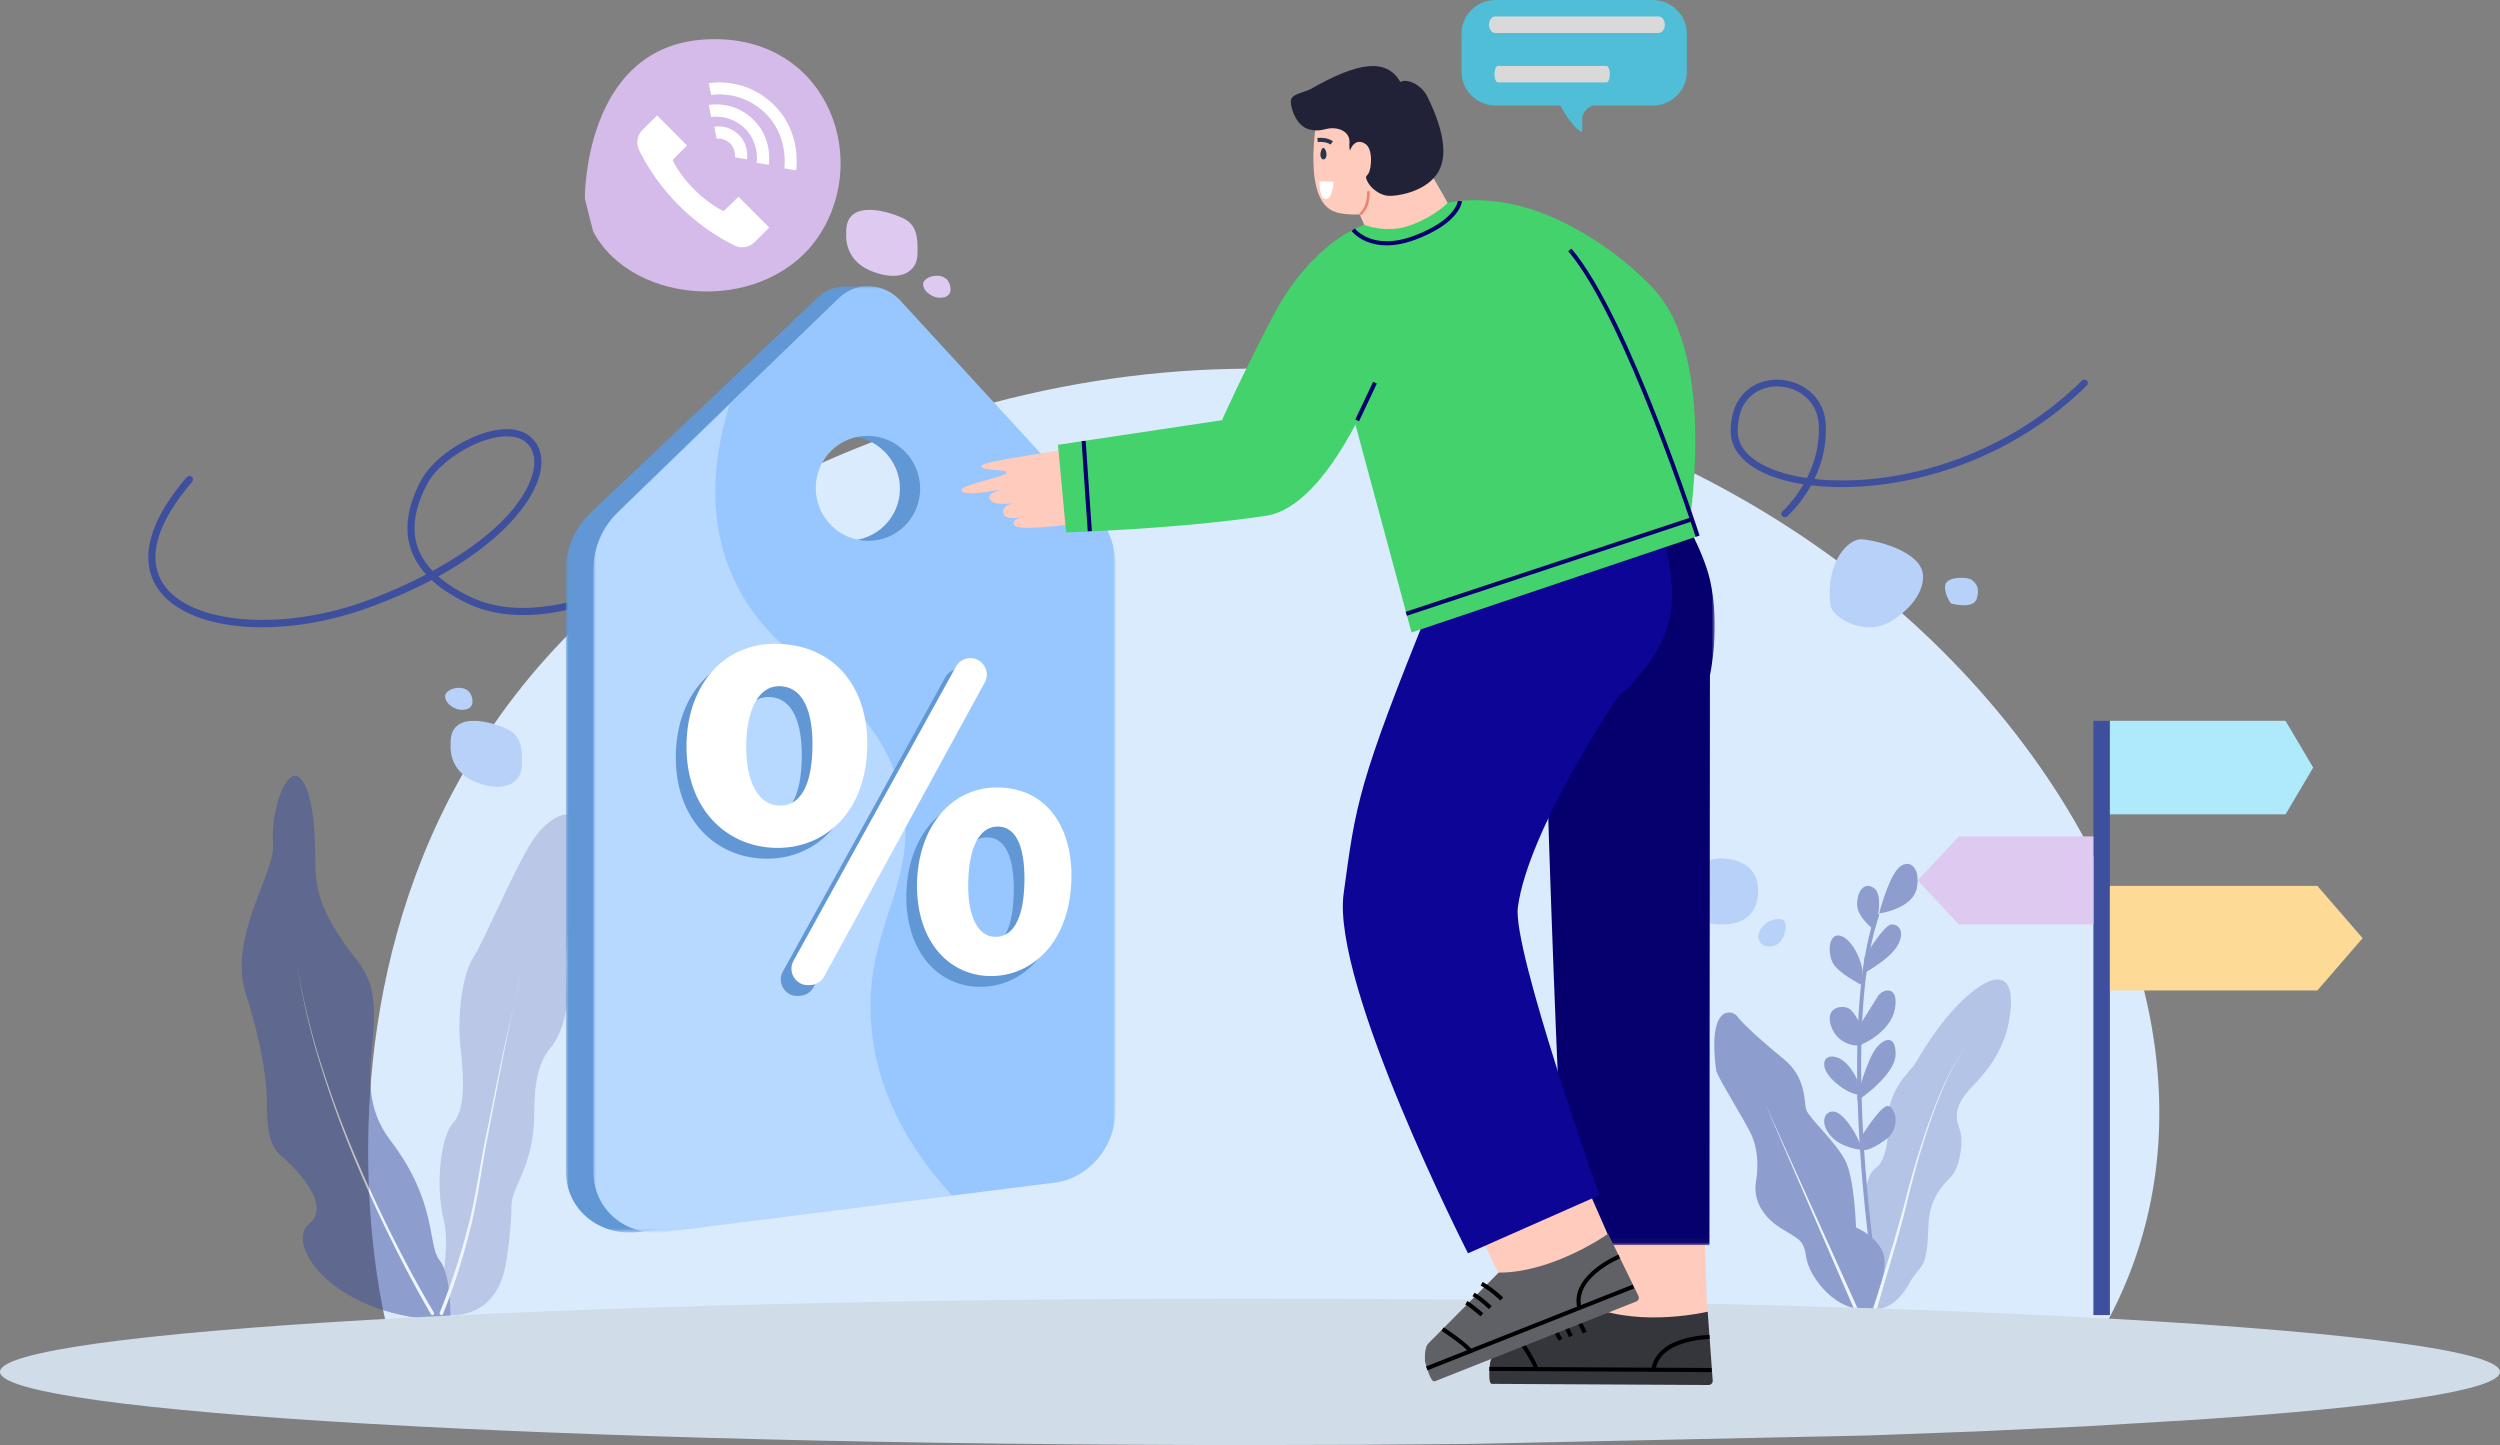 <svg xmlns="http://www.w3.org/2000/svg" xmlns:xlink="http://www.w3.org/1999/xlink" width="455" height="263" xmlns:v="https://vecta.io/nano"><rect width="100%" height="100%" fill="#808080" stroke="none"/><style><![CDATA[.B{fill:#fff}.C{fill:#3e4f9d}.D{fill:#ffcbbd}.E{stroke-width:.75}.F{fill:#43d26c}]]></style><defs><path id="A" d="M0 0h97v172.249H0z"/><path id="B" d="M0 0h95v172.249H0z"/><path id="C" d="M0 0h31.075v134.946H0z"/></defs><g fill="none" fill-rule="evenodd"><path fill="#dbebfe" d="M383.638 240.348H70.15S38.766 116.128 174.11 75.177s253.56 82.949 209.528 165.17"/><path d="M381 239.346h3V131.19h-3z" class="C"/><path fill="#aee9fc" d="M415.966 148.214H384V131.19h31.966l5.034 8.512z"/><path fill="#fddb96" d="M421.763 180.261H384v-19.028h37.763l8.237 9.514z"/><path fill="#decaf0" d="M356.508 168.243H381V152.22h-24.492L349 160.232z"/><path d="M323.391 70.329l-.273.004c-3.25.112-6.992 2.368-6.838 8.358.071 2.815 2.419 5.241 6.608 6.832 1.701.646 3.715 1.149 5.973 1.478 1.302-2.572 2.337-5.855 2.153-9.64-.225-4.615-4.044-7.032-7.624-7.032m1.445 23.807c-.174 0-.345-.067-.471-.2a.6.6 0 0 1 .04-.868c.037-.034 2.041-1.835 3.836-4.926-2.192-.341-4.151-.841-5.821-1.475-4.697-1.784-7.331-4.605-7.416-7.945-.165-6.445 3.933-9.474 8.068-9.616 4.287-.14 8.947 2.676 9.216 8.198.188 3.873-.788 7.217-2.069 9.871 13.064 1.441 33.234-2.703 48.686-17.89.246-.243.651-.246.902-.009a.6.6 0 0 1 .009.869c-15.912 15.641-36.797 19.787-50.195 18.187-1.918 3.463-4.187 5.496-4.356 5.644a.65.65 0 0 1-.429.16M92.225 79.418l-.143.001c-4.947.077-12.039 4.361-14.32 8.648-2.268 4.265-2.871 8.093-1.792 11.378.524 1.594 1.448 3.086 2.766 4.469 8.156-4.451 15.556-10.326 17.919-16.811.796-2.185.79-4.086-.017-5.498-.831-1.451-2.316-2.187-4.413-2.187m-44.501 34.747c-8.705 0-15.899-2.445-19.022-7.088-2.417-3.593-3.462-10.02 5.286-20.233a.64.64 0 0 1 .909-.065.66.66 0 0 1 .064.92c-6.499 7.588-8.296 14.034-5.194 18.644 4.842 7.199 21.213 8.614 36.493 3.155a89.5 89.5 0 0 0 11.295-4.953c-1.319-1.449-2.257-3.014-2.807-4.689-1.196-3.639-.563-7.814 1.88-12.407 2.507-4.713 10.007-9.249 15.434-9.334 2.612-.059 4.605.939 5.69 2.837 1.006 1.758 1.044 4.041.111 6.602-1.804 4.95-7.46 11.496-18.091 17.355 1.579 1.391 3.587 2.661 6.014 3.802 12.988 6.104 31.068-4.243 31.249-4.348a.64.64 0 0 1 .879.241c.177.312.07.711-.238.89-.19.111-4.737 2.732-11.017 4.615-5.836 1.751-14.289 3.133-21.414-.216-2.722-1.28-4.954-2.728-6.681-4.332-3.453 1.821-7.399 3.567-11.874 5.165-6.485 2.318-13.072 3.437-18.965 3.438" class="C"/><g opacity=".5"><path fill="#8d9dcd" d="M339.096 237.963s4.85 2.391 8.605-4.783c2.347-3.667 2.972-2.072 3.285-10.204.156-4.783 2.503-7.174 4.068-8.768s2.346-6.219 1.721-8.291-1.838-4.105 2.503-8.529 6.336-8.968 6.688-14.11-1.995-7.055-7.627-2.272-9.504 12.316-10.091 13.034-4.693 4.663-4.576 9.565-.821 7.295-1.643 8.371-4.272 1.355-1.197 15.325c-.563 2.969-4.787 6.516-1.736 10.662"/><path d="M340.729 238.25s3.056-6.728 2.078-9.952-5.012-4.897-5.012-4.897-.244-8.837-1.955-12.181-6.601-7.763-7.09-9.196.122-5.852-4.157-9.315-7.701-6.689-8.435-7.763-5.501-2.508-3.789 10.032c.733 1.911 4.89 8.48 6.235 11.226s1.467 5.852.978 8.957 1.1 6.21 4.523 8.361 4.156 2.03 4.645 5.374 5.378 10.35 11.98 9.355" class="C"/><path d="M337.393 238.154L321 200.29l16.972 37.604a.32.32 0 0 1-.158.422c-.159.073-.347.002-.419-.158m3.621-.247l3.732-12.151 1.721-6.113a179.53 179.53 0 0 1 1.645-6.154c1.167-4.081 2.478-8.119 4.004-12.07.792-1.961 1.594-3.923 2.557-5.802s2.001-3.722 3.325-5.347c-1.304 1.643-2.318 3.501-3.255 5.384-.937 1.889-1.713 3.857-2.48 5.825-1.474 3.964-2.733 8.011-3.847 12.101a180.08 180.08 0 0 0-1.565 6.162c-.501 2.072-1.075 4.114-1.65 6.156l-3.584 12.21c-.053.174-.23.271-.397.216s-.26-.24-.207-.413" class="B"/><g class="C"><path d="M340.74 228.331c-.178 0-.334-.12-.357-.283-.015-.104-1.49-10.563-2.112-23.31-.574-11.778-.516-27.978 3.024-38.267.058-.171.26-.269.451-.214s.297.234.238.406c-6.721 19.538-.944 60.888-.885 61.303.025.178-.114.341-.312.363a.38.38 0 0 1-.047.003m1.26-62.09s1.596-6.156 3.408-8.13 4.151-.553 3.472 3.394-6.88 4.736-6.88 4.736"/><path d="M338.816 179.26s-4.385-2.17-5.304-4.141-.613-4.872 1.021-4.872 3.828 2.826 4.467 6.434l-.184 2.579zm2.307-10.014s-3.074-2.181-3.122-4.616 1.349-4.288 3.122-2.944.31 6.618.31 6.618l-.31.942zM338 187.371l3.865-6.207c1.057-1.296 3.742-1.728 3.01 2.435s-5.981 6.716-6.875 6.677v-2.905z"/><path d="M338.758 186.831s-1.134-2.621-2.27-3.286-4.355-.332-3.266 3.102 4.681 3.914 5.417 3.508.12-.001.12-.001v-3.323zM338 199.496s1.873-6.817 3.499-8.79 3.583-2.214 3.499 1.249-5.932 7.771-6.972 8.335l-.025-.794zm1 7.003s2.813-4.518 4.26-5.146 3.056 3.728 0 6.004-4.094 1.927-4.094 1.927l-.166-2.785zm0 2.804s-3.91-.279-5.885-2.65-1.042-4.462.589-4.357 4.064 3.521 5.295 7.006"/><path d="M338.892 199.282s-2.092.264-5.108-2.5-1.858-5.415.886-4.2 4.33 6.296 4.33 6.296l-.108.405zm.459-25.094s3.496-5.864 4.899-5.941 2.538 1.386 1.048 3.927-6.298 5.084-6.298 5.084l.351-3.069z"/></g></g><path fill="#b7d1f8" d="M355.052 109.821s4.13 1.191 4.735-.893-.201-2.779-.906-3.375-4.533-.695-4.836.893 1.007 3.375 1.007 3.375m-10.343 2.875s5.29-3.126 5.29-7.763-8.859-6.661-11.196-6.788-6.644 4.049-5.66 12.02c.369 2.404 6.767 6.073 11.566 2.53m-23.72 59.396s3.008 1.091 3.868-2.455-2.406-2.181-3.008-1.909-3.266 2.728-.86 4.364m-7.048-3.885s5.335.328 5.992-5.087-3.693-6.893-6.648-6.893-7.797 2.035-5.827 8.648c.411 1.773 2.298 3.66 6.484 3.332"/><g opacity=".5"><path fill="#9aa4cd" d="M81.77 239.305s8.745 1.205 10.401-9.878.178-9.516 1.771-13.25 3.298-7.107 3.298-13.973 1.479-9.746 2.958-11.498 3.526-6.089 2.957-11.75.569-11.925 1.706-16.141 1.592-9.516.569-12.889-5.688-1.566-8.872 3.614-8.531 17.827-10.465 20.838-2.958 10.491-2.275 16.328.81 11.377-1.358 13.666-3.306 11.203-1.713 17.587-2.048 16.021 1.024 17.346"/><path d="M80 229.371c-2.232-2.744-.319-10.49-8.928-21.786s1.594-23.077-6.058-32.759-7.653-14.04-7.653-19.527-.798-12.794-3.189-13.982-4.943 6.882-4.465 12.207-8.291 16.944-4.943 27.433 3.827 16.945 3.827 20.172.159 7.1 2.391 9.036 9.725 9.037 5.261 12.588 4.305 17.267 25.749 17.59c0 0 .239-8.23-1.993-10.973z" class="C"/><path d="M78.433 239.19c-2.881-4.939-5.518-10.008-8.022-15.152-2.494-5.149-4.814-10.388-6.955-15.706-2.132-5.323-4.008-10.754-5.671-16.254-1.609-5.519-2.888-11.139-3.785-16.828.948 5.681 2.275 11.284 3.931 16.781 1.71 5.478 3.631 10.883 5.806 16.177 2.186 5.289 4.547 10.497 7.082 15.611 2.543 5.107 5.225 10.15 8.131 15.029l.004.006c.089.15.045.347-.098.44s-.332.047-.421-.102l-.001-.003zm1.594-.298c2.03-4.969 3.708-10.098 5.062-15.29 1.406-5.185 2.087-10.524 3.149-15.8l3.223-15.808L95 176.252c-1.247 5.232-2.294 10.507-3.376 15.773l-3.058 15.834c-1.005 5.273-1.632 10.628-2.991 15.858-1.308 5.233-2.932 10.381-4.931 15.419-.066.167-.259.25-.431.185a.32.32 0 0 1-.191-.417l.001-.003.003-.009z" class="B"/></g><path fill="#b7d1f8" d="M114.1 219.025s1.54-3.679.592-5.104-5.921-.356-5.684 3.086 3.197 2.018 5.091 2.018m9.113-7.777s5.084-2.162 3.472-9.537-10.539-3.815-11.778-1.526-2.976 11.953 8.307 11.063m-39.322-82.07s2.756.284 1.968-2.388-4.987-1.547-4.856 0 2.107 2.429 2.887 2.388m-1.869 6.361s-.605 4.743 4.599 6.811 8.23.122 8.351-2.919-.066-5.352-2.333-6.568-10.981-4.135-10.618 2.676"/><g opacity=".702"><path fill="#3cd8fb" d="M300.791 0h-28.581C268.78 0 266 2.74 266 6.119v6.97c0 3.379 2.78 6.119 6.209 6.119h11.78c.757 1.391 2.074 3.552 3.42 4.547.809.924.535-.997.537-1.976.001-.842.482-2.009 1.914-2.571h10.929c3.43 0 6.209-2.74 6.209-6.119v-6.97C307 2.74 304.22 0 300.791 0"/><path d="M303 4.5c0 .828-.502 1.5-1.12 1.5H272.12c-.619 0-1.12-.672-1.12-1.5s.502-1.5 1.12-1.5h29.759c.619 0 1.12.672 1.12 1.5m-10 9c0 .829-.276 1.5-.616 1.5h-19.768c-.34 0-.616-.671-.616-1.5s.276-1.5.616-1.5h19.768c.341 0 .616.672.616 1.5" class="B"/></g><path fill="#d0dde8" fill-rule="nonzero" d="M455 249.688c0 3.326-20.815 6.375-55.23 8.693l-20.073 1.2-19.323.916-20.33.759-72.792 1.542-19.228.151-20.521.052C101.855 263 0 257.037 0 249.671s101.855-13.329 227.502-13.329c54.09 0 103.766 1.107 142.811 2.95l4.269.203h.029c49.199 2.475 80.389 6.12 80.389 10.194z"/><g transform="translate(103 52.075)"><mask id="D" class="B"><use xlink:href="#A"/></mask><path fill="#6297d6" d="M51.213 46.35c-5.371.014-9.768-4.292-9.768-9.617s4.397-9.568 9.768-9.478c5.314.089 9.579 4.394 9.579 9.616s-4.266 9.466-9.579 9.48m42.139-4.972L58.097 1.325C56.633-.241 53.644.117 51.521.01c-2.133-.107-4.187.64-5.699 2.077L4.634 41.124C1.727 43.885 0 47.63 0 51.532V161.11c0 6.955 6.062 11.94 13.334 11.033l72.537-9.032c6.2-.773 11.129-6.572 11.129-12.881V50.726c0-3.484-1.297-6.832-3.649-9.347" mask="url(#D)"/><g transform="translate(5)"><mask id="E" class="B"><use xlink:href="#B"/></mask><path fill="#98c7ff" d="M50.061 27.258c5.221.087 9.411 4.393 9.411 9.615s-4.19 9.469-9.411 9.482c-5.274.014-9.596-4.292-9.596-9.618s4.321-9.569 9.596-9.48M91.439 41.38L55.86 2.627C54.422 1.062 52.447.116 50.361.01c-2.096-.106-4.111.64-5.597 2.077L24.731 21.442l-20.3 19.689C1.575 43.891 0 47.639 0 51.54v109.585c0 6.955 5.916 11.923 13.056 11.017l52.275-6.627 18.749-2.37c6.094-.773 10.92-6.592 10.92-12.902V50.73c0-3.484-1.25-6.833-3.561-9.349" mask="url(#E)"/><path fill-opacity=".3" d="M65.272 165.523l-52.22 6.62C5.914 173.047 0 168.085 0 161.138V51.677c0-3.897 1.572-7.641 4.428-10.398l20.33-19.666c-3.846 12.508-2.787 21.641-.64 28.084 6.793 20.395 26.609 21.476 31.734 42.106 4.138 16.657-6.736 24.241-5.283 42.64.69 8.778 4.165 19.547 14.703 31.08" mask="url(#E)" class="B"/></g><path fill="#6297d6" d="M71.279 110.404c-.169 5.894 1.607 10.088 5.091 9.986 3.357-.098 5.036-3.879 5.129-10.073.085-5.6-1.161-9.943-4.826-9.988-3.641-.044-5.309 4.443-5.394 10.075m18.772-.744c-.171 11.334-6.738 17.535-14.025 17.855-7.837.344-14.16-5.907-14.08-16.679.155-10.244 6.12-17.858 14.992-17.62 8.634.232 13.253 7.192 13.113 16.443m-50.572 15.087L69.035 71.21a2.99 2.99 0 0 1 2.841-1.537h0c2.168.162 3.444 2.51 2.402 4.419l-29.229 53.523a2.99 2.99 0 0 1-2.493 1.555l-.327.014c-2.334.103-3.88-2.39-2.75-4.436m-8.612-39.342c-.097 6.384 1.991 11.024 6.07 11.099 3.926.073 5.883-3.929 5.984-10.626.092-6.055-1.461-10.832-5.748-11.089-4.171-.25-6.214 4.513-6.307 10.615m22.031.235c-.185 12.237-7.835 18.597-16.353 18.564-9.28-.036-16.719-7.154-16.542-18.842.168-11.113 7.166-19.03 17.563-18.253 10.088.754 15.483 8.544 15.332 18.531"/><path d="M73.225 108.442c-.169 5.894 1.607 10.088 5.091 9.986 3.357-.098 5.036-3.879 5.129-10.073.085-5.6-1.161-9.943-4.826-9.988-3.641-.044-5.309 4.443-5.394 10.075m18.772-.744c-.171 11.334-6.738 17.535-14.025 17.855-7.837.344-14.16-5.907-14.08-16.679.155-10.244 6.12-17.858 14.992-17.62 8.634.232 13.253 7.192 13.113 16.443m-50.572 15.087l29.556-53.538a2.99 2.99 0 0 1 2.841-1.537h0c2.168.162 3.444 2.51 2.402 4.419l-29.229 53.523a2.99 2.99 0 0 1-2.493 1.555l-.327.014c-2.334.103-3.88-2.39-2.75-4.436m-8.612-39.342c-.097 6.384 1.991 11.024 6.07 11.099 3.926.073 5.883-3.929 5.984-10.626.092-6.055-1.461-10.832-5.748-11.089-4.171-.25-6.214 4.513-6.307 10.615m22.031.235c-.185 12.237-7.835 18.597-16.353 18.564-9.28-.036-16.719-7.154-16.542-18.842.168-11.113 7.166-19.03 17.563-18.253 10.088.754 15.483 8.544 15.332 18.531" class="B"/></g><path fill="#d4bbea" d="M106.441 36.142S106.178 8.744 128 7.203s30.694 20.724 21.229 35.427-34.041 13.227-41.277-.506l-1.511-5.981z"/><path d="M135.079 45a3.18 3.18 0 0 1-1.387-.319c-2.51-1.219-6.3-3.47-10.101-7.273s-6.053-7.595-7.272-10.106c-.594-1.224-.342-2.695.625-3.662l2.655-2.64 5.437 5.472-2.613 2.647.055.123c.044.101 1.131 2.504 3.885 5.258s5.132 3.818 5.232 3.862l.121.053 2.697-2.612L140 41.399l-2.645 2.655a3.2 3.2 0 0 1-2.276.946m4.844-15l-2.209-.363c.022-.143.529-3.651-2.192-6.288s-5.961-2.07-6.097-2.043L129 19.104c.181-.037 4.498-.835 8.079 2.634s2.876 8.068 2.844 8.261M144.889 31l-2.143-.352c.007-.055.868-5.856-3.513-10.097-4.412-4.269-9.761-3.279-9.815-3.269L129 15.15c.262-.052 6.525-1.209 11.743 3.84s4.192 11.728 4.146 12.01m-8.931-2l-2.196-.362c.006-.051.198-1.484-.894-2.545a3 3 0 0 0-2.44-.842L130 23.059a5.23 5.23 0 0 1 4.416 1.428c1.945 1.89 1.559 4.407 1.542 4.513" class="B"/><path fill="#decaf0" d="M170.89 54.178s2.756.284 1.968-2.388-4.987-1.547-4.856 0 2.107 2.429 2.887 2.388m-16.869-11.639s-.605 4.743 4.599 6.811 8.23.122 8.351-2.919-.066-5.352-2.333-6.568-10.981-4.135-10.618 2.676"/><g transform="translate(175 12.017)"><path d="M134.768 197.408l.939 29.662-.963 9.329-35.312-.187c-.892-.004-1.611-.732-1.606-1.625.003-.669.418-1.267 1.042-1.503l15.753-7.254-2.379-30.864" class="D"/><path fill="#35363c" d="M96.227 235.819c.373-1.172 1.059-2.488 1.749-2.785l16.703-7.204c9.206 3.737 21.123.881 21.123.881l.914 12.593c-.003.417-.342.753-.758.75l-39.451-.208c-.818-.004-.292-3.99-.28-4.027"/><g stroke="#000" class="E"><path d="M111.064 226.55c.936 1.222 1.728 2.554 2.355 3.96m-4.458-2.701c.97 1.344 1.357 2.12 1.936 3.367m-3.713-2.448c.658.886 1.304 2.111 1.815 3.089m27.502 5.519l-40.446-.213"/><path d="M136.136 231.31s-9.366.066-10.208 5.971m-24.528-5.723s2.698 3.84 3.23 5.61"/></g><g transform="translate(106.01 79.638)"><mask id="F" class="B"><use xlink:href="#C"/></mask><path fill="#05006d" d="M24.662 1.219S28.959 8.464 30.2 13.87c1.972 8.587-.003 17.385-.003 17.385l-.087 103.691H3.894S-1.922 15.449.662 0" mask="url(#F)"/></g><path d="M105.815 185.728l11.911 27.174 2.579 9.016-32.837 13.008c-.83.328-1.768-.078-2.096-.908a1.62 1.62 0 0 1 .408-1.785l11.917-12.611-13.694-27.752" class="D"/><path fill="#5f6166" d="M84.348 235.757c-.09-1.227.057-2.703.586-3.238l12.818-12.92c9.934.032 19.929-7.067 19.929-7.067l5.535 11.345c.153.388-.037.826-.424.979L86.106 239.39c-.76.3-1.756-3.594-1.758-3.633"/><g stroke="#000" class="E"><path d="M94.666 221.619a19.72 19.72 0 0 1 3.659 2.795m-5.142-.842c1.4.885 2.048 1.461 3.049 2.401m-4.356-.885c.941.577 1.996 1.472 2.834 2.189m27.574-5.145l-37.611 14.899"/><path d="M119.703 216.676s-8.667 3.557-7.25 9.351m-24.891 3.845s3.933 2.557 5.086 4.001"/></g><path fill="#0c0595" d="M85.475 97.755c-13.471 33.155-13.712 36.665-15.931 52.844-2.276 16.601 22.634 65.482 22.634 65.482l23.9-10.568s-15.854-44.726-14.828-52.417c1.888-14.147 18.194-38.289 18.194-38.289s7.743-6.138 9.426-14.292-2.02-16.694-2.02-16.694"/><g class="D"><path d="M83.208 15.709l6.853 11.943s-4.108 8.9-15.211 4.677l-2.845-6.31 11.203-10.31z"/><path d="M65 7.627s-3.373 15.886 2.501 18.719c3.053 1.472 11.592.562 13.608-2.699 1.497-2.42.909-13.875-.923-15.265C73.188 3.072 65 7.627 65 7.627"/></g><path fill="#212237" d="M79.871 2.922c-2.567-4.49-7.795-3.595-16.292 1.248-1.137.649-3.615.881-3.643 2.191-.037 1.722 1.202 4.559 3.191 5.128 1.328.382 2.031.258 3.376-.055 1.77-.412 4.13.303 4.105 2.383-.007.545-.166 1.542.342 1.738.257.099.92.021 1.196.03.796.027 1.228 1.005 1.13 1.798s.404 1.368.302 2.159c-.241 1.874 2.15 3.929 4.031 4.074 1.664.128 6.517-.681 8.819-3.814 1.997-2.716 1.742-7.302-1.589-14.126-1.278-2.617-4.081-3.413-4.968-2.754"/><path d="M70.454 16.267c.542-2.544 1.853-2.829 2.985-2.138 1.51.922 1.177 4.551.618 5.419-1.135 1.759-2.488 2.3-3.255 1.053" class="D"/><path stroke="#e88872" stroke-linejoin="round" stroke-width=".5" d="M72.544 27.009c1.75-1.457 1.487-4.233 1.487-4.233"/><path fill="#28364c" d="M65.514 15.219c-.243.548-.323 1.363.131 1.709.128.098.284.098.419.015.881-.549-.042-2.869-.55-1.724"/><path stroke="#28364c" d="M64.794 13.463c.679-.08 1.874-.017 2.576.545" class="E"/><path d="M67.72 21.067l-2.564-.085s-.104 3.154 1.1 3.214c1.331.067 1.464-3.129 1.464-3.129" class="B"/><path d="M88.476 24.892s5.972-1.534 14.421.932c7.126 2.081 16.204 7.428 23.031 14.699 11.823 12.591 6.371 43.88 6.371 43.88l-15.371-.583s2.411-20.106-5.639-28.169-19.413-9.953-19.413-9.953" class="F"/><path d="M23.256 68.847c-4.817 1.34-19.408 2.927-19.643 3.925s4.905.507 4.559 1.291S-.031 76.137 0 77.196c.042 1.435 8.018-.318 8.018-.318s-3.315.594-2.918 1.829c.28.874 1.631 1.143 4.254.892-1.438.324-2.001 1.018-1.691 1.921.308.895 1.701.836 3.177.638-1.015.229-1.798.905-1.143 1.495.857.772 6.813.442 17.362-1.354" class="D"/><path d="M73.295 28.89s4.113 1.771 8.664 0 6.518-3.998 6.518-3.998 10.333-.71 22.909 11.884c12.702 12.72 22.575 48.797 22.575 48.797l-52.062 17.523-12.408-45.971c-3.503-14.383 3.804-28.236 3.804-28.236" class="F"/><path stroke="#05006d" d="M110.705 33.466c10.406 12.17 23.256 52.106 23.256 52.106" class="E"/><path d="M73.295 28.89c-6.858 2.63-12.745 9.295-16.362 16.16-5.924 11.247-9.53 19.405-9.53 19.405l-29.852 4.48 1.481 15.946s20.265-.602 36.417-3.033C66.925 80.12 75.81 56.298 75.81 56.298" class="F"/><path d="M71.285 29.794s3.304 4.414 11.221 1.441 8.202-6.647 8.202-6.647M72.004 64.494l3.244-6.866M22.221 68.235l1.122 16.421m57.6 15.034l51.991-17.211" stroke="#05006d" class="E"/></g></g></svg>
